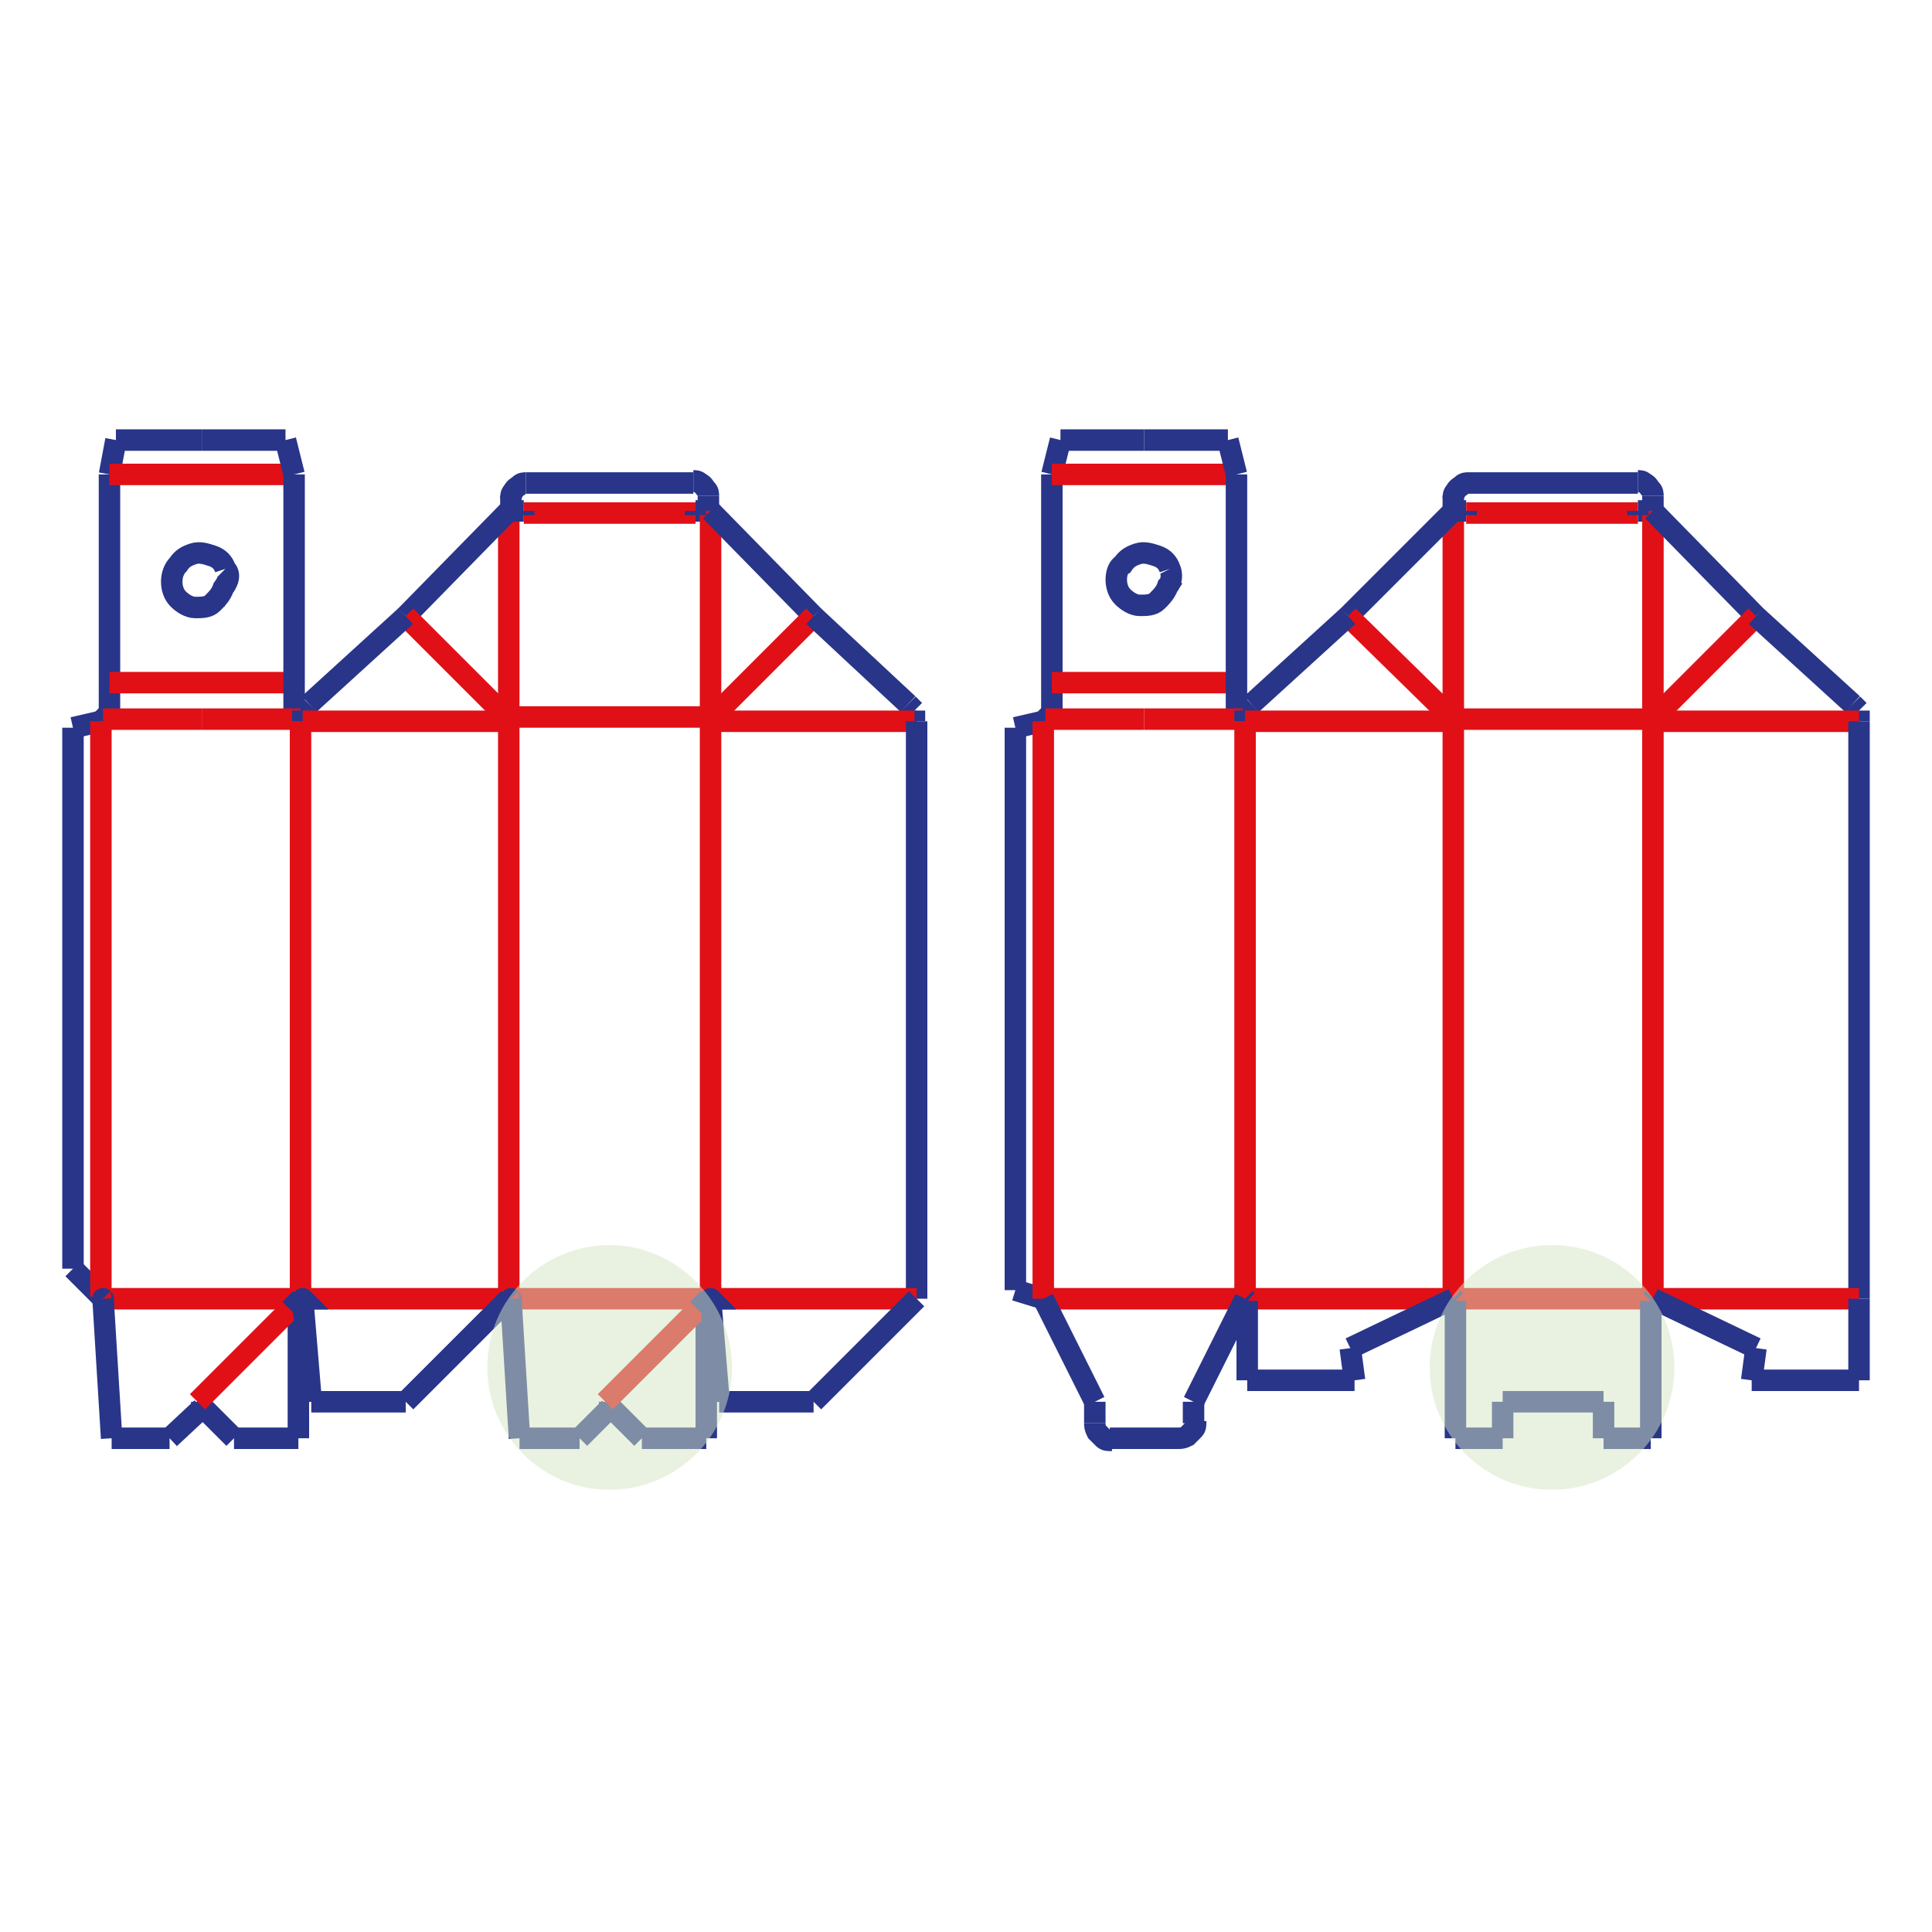 <?xml version="1.0" encoding="utf-8"?>
<!-- Generator: Adobe Illustrator 26.5.0, SVG Export Plug-In . SVG Version: 6.00 Build 0)  -->
<svg version="1.1" id="Livello_1" xmlns="http://www.w3.org/2000/svg" xmlns:xlink="http://www.w3.org/1999/xlink" x="0px" y="0px"
	 viewBox="0 0 90 90" style="enable-background:new 0 0 90 90;" xml:space="preserve">
<style type="text/css">
	.st0{fill:none;stroke:#293589;stroke-miterlimit:10;}
	.st1{fill:none;stroke:#E11017;stroke-miterlimit:10;}
	.st2{fill:none;stroke:#293589;stroke-miterlimit:10;stroke-dasharray:2,5;}
	.st3{fill:none;stroke:#E11017;stroke-linejoin:round;stroke-miterlimit:10;}
	.st4{fill:none;stroke:#293589;stroke-linejoin:round;stroke-miterlimit:10;}
	.st5{fill:none;stroke:#293589;stroke-linejoin:round;stroke-miterlimit:10;stroke-dasharray:3.761,1.505,0.752,1.505,0.752,1.505;}
	.st6{fill:none;stroke:#293589;stroke-miterlimit:10;stroke-dasharray:0.809,0.809;}
	.st7{fill:none;stroke:#2A3589;stroke-miterlimit:10;}
	.st8{fill:none;stroke:#E01217;stroke-miterlimit:10;}
	.st9{fill:none;stroke:#FFFFFF;stroke-linejoin:round;stroke-miterlimit:10;}
	.st10{fill:none;stroke:#293589;stroke-miterlimit:10;stroke-dasharray:0.797,0.797;}
	.st11{fill:#FFFFFF;stroke:#FFFFFF;stroke-linecap:round;stroke-linejoin:round;stroke-miterlimit:10;}
	.st12{fill:#FFFFFF;stroke:#27348B;stroke-miterlimit:10;}
	.st13{fill:none;stroke:#E30613;stroke-miterlimit:10;}
	.st14{fill:none;stroke:#27348B;stroke-miterlimit:10;}
	.st15{fill:none;stroke:#362E87;stroke-linecap:round;stroke-miterlimit:10;stroke-dasharray:0.852,0.852;}
	.st16{fill:#FFFFFF;stroke:#FFFFFF;stroke-linecap:round;stroke-linejoin:round;}
	.st17{fill:#FFFFFF;stroke:#FFFFFF;stroke-linejoin:round;stroke-miterlimit:10;}
	.st18{fill:none;}
	.st19{opacity:0.5;fill:#D5E7C3;}
	.st20{fill:none;stroke:#164194;stroke-miterlimit:10;}
</style>
<g>
	<g>
		<g>
			<line class="st0" x1="48.6" y1="33.6" x2="49" y2="33.2"/>
			<line class="st0" x1="49" y1="33.2" x2="49" y2="22.1"/>
			<line class="st0" x1="49" y1="22.1" x2="49.4" y2="20.5"/>
			<line class="st0" x1="49.4" y1="20.5" x2="53.3" y2="20.5"/>
			<line class="st1" x1="49" y1="22.1" x2="57.4" y2="22.1"/>
			<line class="st1" x1="49" y1="31.8" x2="57.4" y2="31.8"/>
			<line class="st1" x1="48.7" y1="33.5" x2="53.3" y2="33.5"/>
			<line class="st0" x1="58" y1="33.6" x2="57.6" y2="33.2"/>
			<line class="st0" x1="57.6" y1="33.2" x2="57.6" y2="22.1"/>
			<line class="st0" x1="57.6" y1="22.1" x2="57.2" y2="20.5"/>
			<line class="st0" x1="57.2" y1="20.5" x2="53.3" y2="20.5"/>
			<line class="st1" x1="57.9" y1="33.5" x2="53.3" y2="33.5"/>
			<path class="st0" d="M54.5,26.5c-0.1-0.3-0.3-0.5-0.6-0.6c-0.3-0.1-0.6-0.2-0.9-0.1s-0.5,0.2-0.7,0.5C52.1,26.4,52,26.7,52,27
				c0,0.3,0.1,0.6,0.3,0.8c0.2,0.2,0.5,0.4,0.8,0.4c0.3,0,0.6,0,0.8-0.2c0.2-0.2,0.4-0.4,0.5-0.7C54.6,27.1,54.6,26.7,54.5,26.5"/>
			<line class="st0" x1="52.8" y1="25.8" x2="52.7" y2="25.5"/>
			<line class="st0" x1="52.1" y1="26.5" x2="51.8" y2="26.4"/>
			<line class="st0" x1="52.1" y1="27.4" x2="51.8" y2="27.6"/>
			<line class="st0" x1="52.8" y1="28.1" x2="52.7" y2="28.4"/>
			<line class="st0" x1="53.8" y1="28.1" x2="53.9" y2="28.4"/>
			<line class="st0" x1="54.5" y1="27.4" x2="54.8" y2="27.6"/>
			<line class="st0" x1="54.5" y1="26.5" x2="54.8" y2="26.4"/>
			<line class="st0" x1="53.8" y1="25.8" x2="53.9" y2="25.5"/>
			<line class="st0" x1="68.4" y1="22.5" x2="76.3" y2="22.5"/>
			<line class="st0" x1="67.7" y1="23.1" x2="67.7" y2="23.8"/>
			<path class="st0" d="M68.4,22.5c-0.1,0-0.2,0-0.3,0.1c-0.1,0.1-0.2,0.1-0.3,0.3c-0.1,0.1-0.1,0.2-0.1,0.3"/>
			<line class="st1" x1="67.7" y1="23.8" x2="67.7" y2="33.5"/>
			<line class="st0" x1="67.7" y1="23.8" x2="67.7" y2="23.8"/>
			<line class="st0" x1="67.7" y1="23.8" x2="68.3" y2="23.8"/>
			<line class="st1" x1="68.3" y1="23.9" x2="76.3" y2="23.9"/>
			<path class="st0" d="M77,23.1c0-0.1,0-0.2-0.1-0.3c-0.1-0.1-0.1-0.2-0.3-0.3c-0.1-0.1-0.2-0.1-0.3-0.1"/>
			<line class="st0" x1="77" y1="23.1" x2="77" y2="23.8"/>
			<line class="st0" x1="76.3" y1="23.8" x2="77" y2="23.8"/>
			<line class="st0" x1="77" y1="23.8" x2="77" y2="23.8"/>
			<line class="st1" x1="77" y1="23.8" x2="77" y2="33.5"/>
			<line class="st0" x1="68.3" y1="23.8" x2="68.3" y2="24"/>
			<line class="st0" x1="76.3" y1="23.8" x2="76.3" y2="24"/>
			<line class="st1" x1="67.7" y1="33.5" x2="77" y2="33.5"/>
			<line class="st1" x1="67.7" y1="33.6" x2="67.7" y2="33.5"/>
			<line class="st1" x1="77" y1="33.6" x2="77" y2="33.5"/>
			<line class="st0" x1="67.7" y1="23.8" x2="62.8" y2="28.7"/>
			<line class="st1" x1="67.7" y1="33.5" x2="62.8" y2="28.7"/>
			<line class="st0" x1="62.8" y1="28.7" x2="58.3" y2="32.8"/>
			<line class="st0" x1="58" y1="33.6" x2="58" y2="33.1"/>
			<line class="st0" x1="58" y1="33.1" x2="58.3" y2="32.8"/>
			<line class="st0" x1="58" y1="33.6" x2="58" y2="33.6"/>
			<line class="st0" x1="77" y1="23.8" x2="81.8" y2="28.7"/>
			<line class="st1" x1="77" y1="33.5" x2="81.8" y2="28.7"/>
			<line class="st0" x1="81.8" y1="28.7" x2="86.3" y2="32.8"/>
			<line class="st0" x1="86.6" y1="33.6" x2="86.6" y2="33.1"/>
			<line class="st0" x1="86.6" y1="33.1" x2="86.3" y2="32.8"/>
			<line class="st0" x1="86.6" y1="33.6" x2="86.6" y2="33.6"/>
			<line class="st0" x1="47.3" y1="33.9" x2="47.3" y2="60.1"/>
			<line class="st0" x1="47.3" y1="33.9" x2="48.6" y2="33.6"/>
			<line class="st0" x1="47.3" y1="60.1" x2="48.6" y2="60.5"/>
			<line class="st1" x1="58" y1="33.6" x2="67.7" y2="33.6"/>
			<line class="st1" x1="77" y1="33.6" x2="86.6" y2="33.6"/>
			<line class="st1" x1="48.6" y1="33.6" x2="48.6" y2="60.5"/>
			<line class="st1" x1="58" y1="33.6" x2="58" y2="60.5"/>
			<line class="st1" x1="67.7" y1="33.6" x2="67.7" y2="60.5"/>
			<line class="st1" x1="77" y1="33.6" x2="77" y2="60.5"/>
			<line class="st0" x1="86.6" y1="33.6" x2="86.6" y2="60.5"/>
			<line class="st1" x1="48.6" y1="60.5" x2="58" y2="60.5"/>
			<line class="st1" x1="58" y1="60.5" x2="67.7" y2="60.5"/>
			<line class="st1" x1="67.7" y1="60.5" x2="77" y2="60.5"/>
			<line class="st1" x1="77" y1="60.5" x2="86.6" y2="60.5"/>
			<line class="st0" x1="48.6" y1="60.5" x2="51" y2="65.3"/>
			<line class="st0" x1="51" y1="65.3" x2="51" y2="66.3"/>
			<path class="st0" d="M51,66.3c0,0.1,0,0.2,0.1,0.4c0.1,0.1,0.2,0.2,0.3,0.3c0.1,0.1,0.2,0.1,0.4,0.1"/>
			<line class="st0" x1="51.7" y1="67" x2="54.9" y2="67"/>
			<path class="st0" d="M54.9,67c0.1,0,0.2,0,0.4-0.1c0.1-0.1,0.2-0.2,0.3-0.3c0.1-0.1,0.1-0.2,0.1-0.4"/>
			<line class="st0" x1="55.6" y1="66.3" x2="55.6" y2="65.3"/>
			<line class="st0" x1="55.6" y1="65.3" x2="58" y2="60.5"/>
			<line class="st0" x1="67.7" y1="60.5" x2="67.8" y2="60.6"/>
			<line class="st0" x1="67.8" y1="60.6" x2="67.8" y2="67"/>
			<line class="st0" x1="67.8" y1="67" x2="70" y2="67"/>
			<line class="st0" x1="70" y1="67" x2="70" y2="65.3"/>
			<line class="st0" x1="70" y1="65.3" x2="74.7" y2="65.3"/>
			<line class="st0" x1="74.7" y1="65.3" x2="74.7" y2="67"/>
			<line class="st0" x1="74.7" y1="67" x2="76.9" y2="67"/>
			<line class="st0" x1="76.9" y1="67" x2="76.9" y2="60.6"/>
			<line class="st0" x1="76.9" y1="60.6" x2="77" y2="60.5"/>
			<line class="st0" x1="58" y1="60.5" x2="58.1" y2="60.6"/>
			<line class="st0" x1="58.1" y1="60.6" x2="58.1" y2="64.3"/>
			<line class="st0" x1="58.1" y1="64.3" x2="63.1" y2="64.3"/>
			<line class="st0" x1="63.1" y1="64.3" x2="62.9" y2="62.8"/>
			<line class="st0" x1="62.9" y1="62.8" x2="67.7" y2="60.5"/>
			<line class="st0" x1="77" y1="60.5" x2="81.8" y2="62.8"/>
			<line class="st0" x1="81.8" y1="62.8" x2="81.6" y2="64.3"/>
			<line class="st0" x1="81.6" y1="64.3" x2="86.6" y2="64.3"/>
			<line class="st0" x1="86.6" y1="64.3" x2="86.6" y2="60.5"/>
		</g>
		<path class="st19" d="M78,63.7c0,3.2-2.6,5.7-5.7,5.7c-3.2,0-5.7-2.6-5.7-5.7c0-3.2,2.6-5.7,5.7-5.7C75.5,58,78,60.6,78,63.7z"/>
	</g>
	<g>
		<line class="st0" x1="4.7" y1="33.6" x2="5.1" y2="33.2"/>
		<line class="st0" x1="5.1" y1="33.2" x2="5.1" y2="22.1"/>
		<line class="st0" x1="5.1" y1="22.1" x2="5.4" y2="20.5"/>
		<line class="st0" x1="5.4" y1="20.5" x2="9.4" y2="20.5"/>
		<line class="st1" x1="5.1" y1="22.1" x2="13.7" y2="22.1"/>
		<line class="st1" x1="5.1" y1="31.8" x2="13.7" y2="31.8"/>
		<line class="st1" x1="4.8" y1="33.5" x2="9.4" y2="33.5"/>
		<line class="st0" x1="14" y1="33.6" x2="13.7" y2="33.2"/>
		<line class="st0" x1="13.7" y1="33.2" x2="13.7" y2="22.1"/>
		<line class="st0" x1="13.7" y1="22.1" x2="13.3" y2="20.5"/>
		<line class="st0" x1="13.3" y1="20.5" x2="9.4" y2="20.5"/>
		<line class="st1" x1="14" y1="33.5" x2="9.4" y2="33.5"/>
		<path class="st0" d="M10.5,26.5c-0.1-0.3-0.3-0.5-0.6-0.6c-0.3-0.1-0.6-0.2-0.9-0.1c-0.3,0.1-0.5,0.2-0.7,0.5
			c-0.2,0.2-0.3,0.5-0.3,0.8c0,0.3,0.1,0.6,0.3,0.8c0.2,0.2,0.5,0.4,0.8,0.4c0.3,0,0.6,0,0.8-0.2c0.2-0.2,0.4-0.4,0.5-0.7
			C10.7,27,10.7,26.7,10.5,26.5"/>
		<line class="st0" x1="8.9" y1="25.8" x2="8.8" y2="25.5"/>
		<line class="st0" x1="8.2" y1="26.5" x2="7.9" y2="26.3"/>
		<line class="st0" x1="8.2" y1="27.4" x2="7.9" y2="27.6"/>
		<line class="st0" x1="8.9" y1="28.1" x2="8.8" y2="28.4"/>
		<line class="st0" x1="9.9" y1="28.1" x2="10" y2="28.4"/>
		<line class="st0" x1="10.5" y1="27.4" x2="10.8" y2="27.6"/>
		<line class="st0" x1="10.5" y1="26.5" x2="10.8" y2="26.3"/>
		<line class="st0" x1="9.9" y1="25.8" x2="10" y2="25.5"/>
		<line class="st0" x1="24.5" y1="22.5" x2="32.3" y2="22.5"/>
		<line class="st0" x1="23.8" y1="23.1" x2="23.8" y2="23.8"/>
		<path class="st0" d="M24.5,22.5c-0.1,0-0.2,0-0.3,0.1c-0.1,0.1-0.2,0.1-0.3,0.3c-0.1,0.1-0.1,0.2-0.1,0.3"/>
		<line class="st1" x1="23.7" y1="23.8" x2="23.7" y2="33.4"/>
		<line class="st0" x1="23.7" y1="23.8" x2="23.8" y2="23.8"/>
		<line class="st0" x1="23.8" y1="23.8" x2="24.4" y2="23.8"/>
		<line class="st1" x1="24.4" y1="23.9" x2="32.4" y2="23.9"/>
		<path class="st0" d="M33,23.1c0-0.1,0-0.2-0.1-0.3c-0.1-0.1-0.1-0.2-0.3-0.3c-0.1-0.1-0.2-0.1-0.3-0.1"/>
		<line class="st0" x1="33" y1="23.1" x2="33" y2="23.8"/>
		<line class="st0" x1="32.4" y1="23.8" x2="33" y2="23.8"/>
		<line class="st0" x1="33" y1="23.8" x2="33.1" y2="23.8"/>
		<line class="st1" x1="33.1" y1="23.8" x2="33.1" y2="33.4"/>
		<line class="st0" x1="24.4" y1="23.8" x2="24.4" y2="24"/>
		<line class="st0" x1="32.4" y1="23.8" x2="32.4" y2="24"/>
		<line class="st1" x1="23.7" y1="33.4" x2="33.1" y2="33.4"/>
		<line class="st1" x1="23.7" y1="33.6" x2="23.7" y2="33.4"/>
		<line class="st1" x1="33.1" y1="33.6" x2="33.1" y2="33.4"/>
		<line class="st0" x1="23.7" y1="23.8" x2="18.9" y2="28.7"/>
		<line class="st1" x1="23.7" y1="33.5" x2="18.9" y2="28.7"/>
		<line class="st0" x1="18.9" y1="28.7" x2="14.4" y2="32.8"/>
		<line class="st0" x1="14.1" y1="33.6" x2="14.1" y2="33.1"/>
		<line class="st0" x1="14.1" y1="33.1" x2="14.4" y2="32.8"/>
		<line class="st0" x1="14.1" y1="33.6" x2="14" y2="33.6"/>
		<line class="st0" x1="33.1" y1="23.8" x2="37.9" y2="28.7"/>
		<line class="st1" x1="33.1" y1="33.5" x2="37.9" y2="28.7"/>
		<line class="st0" x1="37.9" y1="28.7" x2="42.3" y2="32.8"/>
		<line class="st0" x1="42.6" y1="33.6" x2="42.6" y2="33.1"/>
		<line class="st0" x1="42.6" y1="33.1" x2="42.3" y2="32.8"/>
		<line class="st0" x1="42.6" y1="33.6" x2="42.7" y2="33.6"/>
		<line class="st0" x1="3.4" y1="33.9" x2="3.4" y2="59.1"/>
		<line class="st0" x1="3.4" y1="33.9" x2="4.7" y2="33.6"/>
		<line class="st0" x1="3.4" y1="59.1" x2="4.7" y2="60.4"/>
		<line class="st1" x1="14.1" y1="33.6" x2="23.7" y2="33.6"/>
		<line class="st1" x1="33.1" y1="33.6" x2="42.6" y2="33.6"/>
		<line class="st1" x1="4.7" y1="33.6" x2="4.7" y2="60.4"/>
		<line class="st1" x1="14" y1="33.6" x2="14" y2="60.4"/>
		<line class="st1" x1="23.7" y1="33.6" x2="23.7" y2="60.4"/>
		<line class="st1" x1="33.1" y1="33.6" x2="33.1" y2="60.4"/>
		<line class="st0" x1="42.7" y1="33.6" x2="42.7" y2="60.5"/>
		<line class="st1" x1="4.8" y1="60.5" x2="14" y2="60.5"/>
		<line class="st1" x1="14.1" y1="60.5" x2="23.7" y2="60.5"/>
		<line class="st1" x1="23.8" y1="60.5" x2="33" y2="60.5"/>
		<line class="st1" x1="33.1" y1="60.5" x2="42.7" y2="60.5"/>
		<path class="st0" d="M4.8,60.5C4.8,60.4,4.8,60.4,4.8,60.5C4.7,60.4,4.7,60.4,4.8,60.5"/>
		<line class="st0" x1="4.8" y1="60.5" x2="5.2" y2="67"/>
		<line class="st0" x1="7.9" y1="67" x2="5.2" y2="67"/>
		<line class="st0" x1="9.4" y1="65.6" x2="7.9" y2="67"/>
		<line class="st0" x1="9.4" y1="65.3" x2="9.4" y2="65.6"/>
		<line class="st0" x1="9.4" y1="65.3" x2="9.2" y2="65.3"/>
		<line class="st0" x1="9.2" y1="65.3" x2="10.9" y2="67"/>
		<line class="st0" x1="10.9" y1="67" x2="13.9" y2="67"/>
		<line class="st0" x1="13.9" y1="67" x2="13.9" y2="61.4"/>
		<line class="st0" x1="13.9" y1="61.4" x2="13.5" y2="61"/>
		<line class="st0" x1="13.5" y1="61" x2="13.5" y2="61"/>
		<path class="st0" d="M14.1,60.5C14.1,60.4,14.1,60.4,14.1,60.5C14.1,60.4,14.1,60.4,14.1,60.5C14,60.4,14,60.4,14.1,60.5
			c-0.1,0-0.1,0-0.1,0"/>
		<line class="st0" x1="13.5" y1="61" x2="14" y2="60.5"/>
		<line class="st1" x1="9.2" y1="65.3" x2="13.5" y2="61"/>
		<line class="st0" x1="14.1" y1="60.5" x2="14.5" y2="65.3"/>
		<line class="st0" x1="14.5" y1="65.3" x2="18.9" y2="65.3"/>
		<line class="st0" x1="18.9" y1="65.3" x2="23.7" y2="60.5"/>
		<path class="st0" d="M23.7,60.4C23.7,60.4,23.7,60.4,23.7,60.4C23.7,60.4,23.7,60.4,23.7,60.4"/>
		<path class="st0" d="M23.8,60.5C23.8,60.4,23.8,60.4,23.8,60.5C23.7,60.4,23.7,60.4,23.8,60.5"/>
		<line class="st0" x1="23.8" y1="60.5" x2="24.2" y2="67"/>
		<line class="st0" x1="27" y1="67" x2="24.2" y2="67"/>
		<line class="st0" x1="28.4" y1="65.6" x2="27" y2="67"/>
		<line class="st0" x1="28.4" y1="65.3" x2="28.4" y2="65.6"/>
		<line class="st0" x1="28.4" y1="65.3" x2="28.2" y2="65.3"/>
		<line class="st0" x1="28.2" y1="65.3" x2="29.9" y2="67"/>
		<line class="st0" x1="29.9" y1="67" x2="32.9" y2="67"/>
		<line class="st0" x1="32.9" y1="67" x2="32.9" y2="61.4"/>
		<line class="st0" x1="32.9" y1="61.4" x2="32.5" y2="61"/>
		<line class="st0" x1="32.5" y1="61" x2="32.5" y2="61"/>
		<path class="st0" d="M33.1,60.5C33.1,60.4,33.1,60.4,33.1,60.5C33.1,60.4,33.1,60.4,33.1,60.5C33,60.4,33,60.4,33.1,60.5
			c-0.1,0-0.1,0-0.1,0"/>
		<line class="st0" x1="32.5" y1="61" x2="33" y2="60.5"/>
		<line class="st1" x1="28.2" y1="65.3" x2="32.5" y2="61"/>
		<line class="st0" x1="33.1" y1="60.5" x2="33.5" y2="65.3"/>
		<line class="st0" x1="33.5" y1="65.3" x2="37.9" y2="65.3"/>
		<line class="st0" x1="37.9" y1="65.3" x2="42.7" y2="60.5"/>
		<path class="st19" d="M34.1,63.7c0,3.2-2.6,5.7-5.7,5.7c-3.2,0-5.7-2.6-5.7-5.7c0-3.2,2.6-5.7,5.7-5.7
			C31.5,58,34.1,60.6,34.1,63.7z"/>
	</g>
</g>
</svg>
